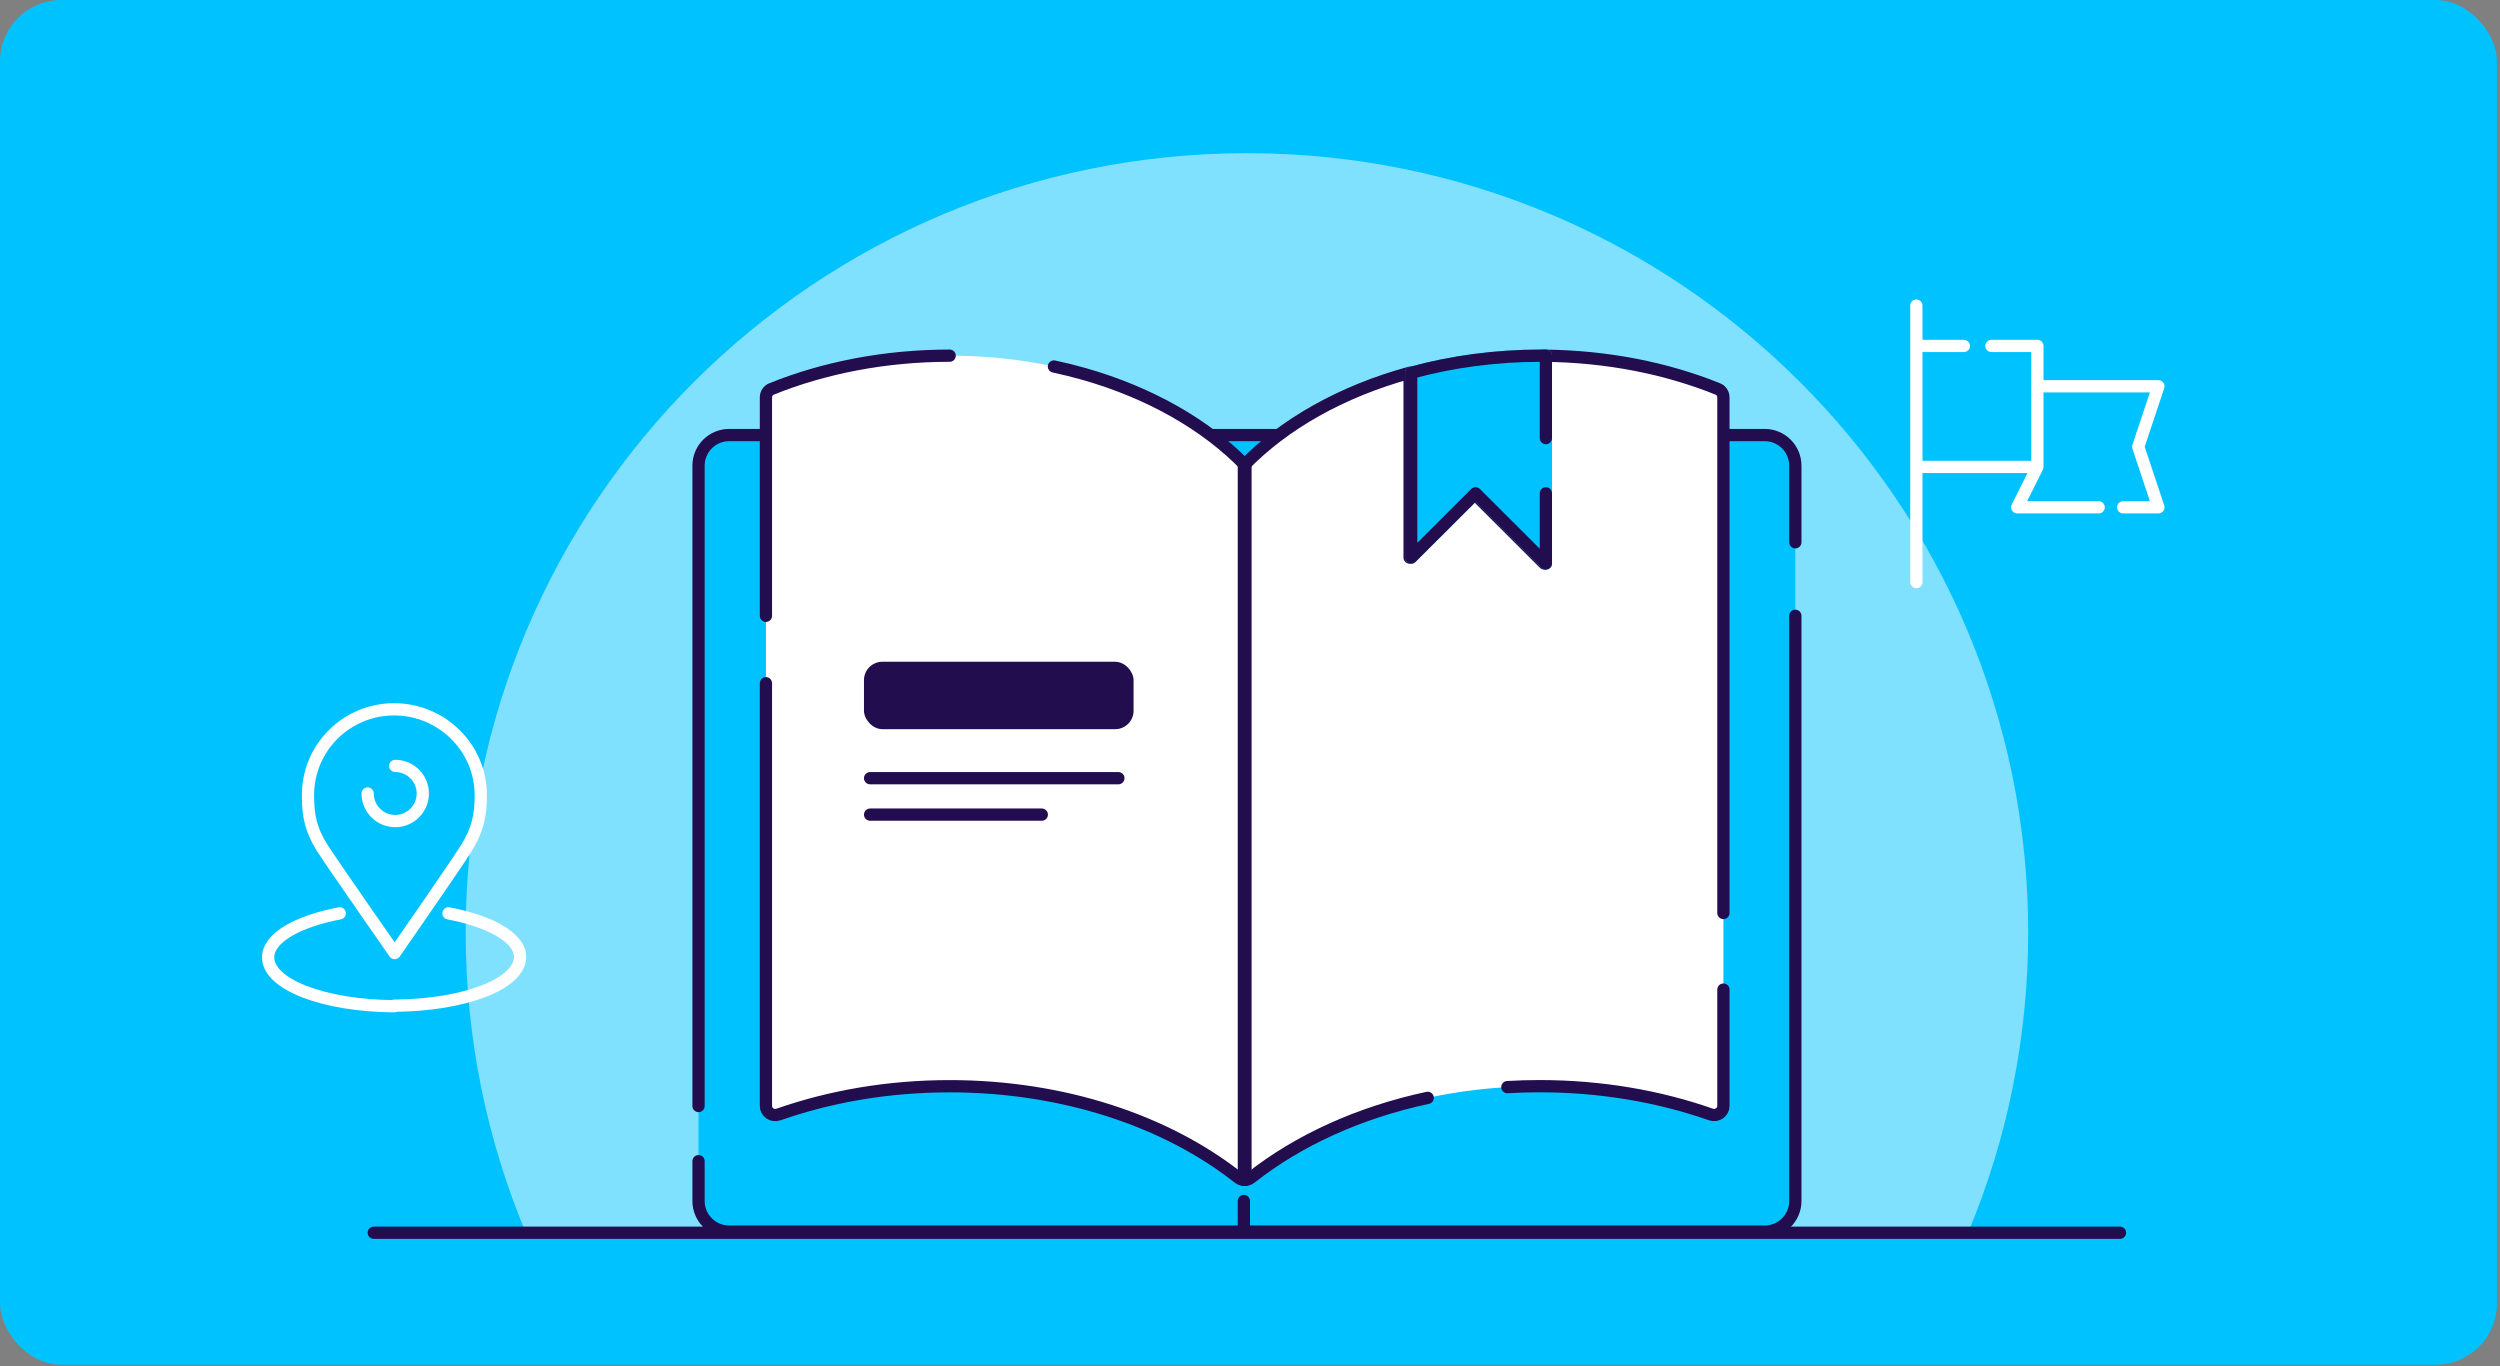<svg width="408" height="223" viewBox="0 0 408 223" fill="none" xmlns="http://www.w3.org/2000/svg">
<rect x="0" y="0" width="408" height="223" fill="#808080" stroke="none"/>
<rect width="407.497" height="222.725" rx="10" fill="#00C2FF"/>
<path fill-rule="evenodd" clip-rule="evenodd" d="M321.258 201C327.536 185.962 331 169.466 331 152.16C331 81.93 273.916 25 203.5 25C133.084 25 76 81.93 76 152.16C76 169.466 79.468 185.962 85.742 201H321.258Z" fill="white" fill-opacity="0.5"/>
<rect x="114" y="71" width="179" height="130" rx="5" fill="#00C2FF"/>
<path d="M293 100.5V196C293 198.761 290.761 201 288 201H119C116.239 201 114 198.761 114 196V189.5M293 88.5V76C293 73.239 290.761 71 288 71H119C116.239 71 114 73.239 114 76V149V180.5" stroke="#220D4E" stroke-width="2" stroke-linecap="round" stroke-linejoin="round"/>
<path d="M345.979 201.182H61" stroke="#220D4E" stroke-width="2" stroke-linecap="round" stroke-linejoin="round"/>
<path d="M154.985 58.046C144.371 58.046 134.444 60.035 125.908 63.48C125.376 63.693 125 64.233 125 64.855V180.489C125 181.487 125.998 182.248 127.046 181.888C135.5 178.926 144.984 177.272 154.993 177.272C173.561 177.272 190.395 182.968 202.114 192.216C202.482 192.502 202.883 192.592 203.26 192.543V75.968C192.907 65.288 175.28 58.046 154.985 58.046Z" fill="white"/>
<path d="M280.351 63.48C272.012 60.116 262.355 58.152 252.028 58.054V91.959L240.554 80.51L230.047 90.993V60.837C218.917 63.889 209.514 69.241 203 75.968V133V192.535C203.376 192.584 203.777 192.494 204.146 192.207C215.865 182.96 232.698 177.264 251.267 177.264C261.275 177.264 270.76 178.917 279.214 181.88C280.261 182.24 281.26 181.479 281.26 180.48V139V113V103V64.855C281.26 64.233 280.883 63.693 280.351 63.48Z" fill="white"/>
<path d="M154.985 58.046C144.371 58.046 134.444 60.035 125.908 63.48C125.376 63.693 125 64.233 125 64.855V100.5M125 111.5V180.489C125 181.487 125.998 182.248 127.046 181.888C135.5 178.926 144.984 177.272 154.993 177.272C173.561 177.272 190.395 182.968 202.114 192.216C202.482 192.502 202.883 192.592 203.26 192.543V75.968C196.898 69.405 187.788 64.14 177 61.056C175.37 60.59 173.703 60.174 172 59.811" stroke="#220D4E" stroke-width="2" stroke-linecap="round" stroke-linejoin="round"/>
<path d="M281.26 161.5V180.48C281.26 181.479 280.261 182.24 279.214 181.88C270.76 178.917 261.275 177.264 251.267 177.264C249.494 177.264 247.738 177.316 246 177.418M281.26 149V64.855C281.26 64.233 280.883 63.693 280.351 63.48C272.012 60.116 262.355 58.152 252.028 58.054V91.959L240.554 80.51L230.047 90.993V60.837C218.917 63.889 209.514 69.241 203 75.968V192.535C203.376 192.584 203.777 192.494 204.146 192.207C211.866 186.115 221.806 181.565 233 179.168" stroke="#220D4E" stroke-width="2" stroke-linecap="round" stroke-linejoin="round"/>
<path d="M240.814 80.51L252.288 91.959V80.51V73V67.5V58.054C252.034 58.054 251.78 58.046 251.527 58.046C244.006 58.046 236.854 59.044 230.307 60.837V90.993L240.814 80.51Z" fill="#00C2FF" stroke="#00C2FF" stroke-width="2" stroke-linecap="round" stroke-linejoin="round"/>
<path d="M252.288 80.51V91.959L240.814 80.51L230.307 90.993V60.837C236.854 59.044 244.006 58.046 251.527 58.046C251.78 58.046 252.034 58.054 252.288 58.054V71.5" stroke="#220D4E" stroke-width="2" stroke-linecap="round" stroke-linejoin="round"/>
<path d="M142 127L182.52 127L142 127Z" fill="white"/>
<path d="M142 127L182.52 127" stroke="#220D4E" stroke-width="2" stroke-linecap="round" stroke-linejoin="round"/>
<path d="M142 132.947L170.02 132.947L142 132.947Z" fill="white"/>
<path d="M142 132.947L170.02 132.947" stroke="#220D4E" stroke-width="2" stroke-linecap="round" stroke-linejoin="round"/>
<path d="M203 200L203 196" stroke="#220D4E" stroke-width="2" stroke-linecap="round"/>
<rect x="141" y="108" width="44" height="11" rx="3" fill="#220D4E"/>
<path d="M312.75 95V49.875M332.5 76.208L329.208 82.791H342.5M332.5 76.208V63.041H352.25L348.958 72.916L352.25 82.791H346.5M332.5 76.208V56.458H325M332.5 76.208H312.75V56.458H320.5" stroke="white" stroke-width="2" stroke-linecap="round" stroke-linejoin="round"/>
<path d="M55.445 149.058C48.505 150.373 43.761 153.089 43.761 156.244C43.761 160.626 52.722 164.131 64.319 164.218" stroke="white" stroke-width="2" stroke-miterlimit="10" stroke-linecap="round" stroke-linejoin="round"/>
<path d="M73.192 149.058C80.133 150.373 84.877 153.089 84.877 156.156C84.877 160.538 75.916 164.043 64.319 164.131" stroke="white" stroke-width="2" stroke-miterlimit="10" stroke-linecap="round" stroke-linejoin="round"/>
<path d="M64.319 115.759C72.05 115.759 78.464 121.98 78.464 129.78C78.464 133.11 77.937 135.476 76.092 138.455C74.159 141.522 64.407 155.543 64.407 155.543C64.407 155.543 54.567 141.434 52.634 138.455C50.701 135.388 50.262 133.11 50.262 129.78C50.262 121.98 56.588 115.759 64.319 115.759Z" stroke="white" stroke-width="2" stroke-miterlimit="10" stroke-linecap="round" stroke-linejoin="round"/>
<path d="M64.5 125C66.985 125 69 127.015 69 129.5C69 131.985 66.985 134 64.5 134C62.015 134 60 131.985 60 129.5" stroke="white" stroke-width="2" stroke-linecap="round"/>
</svg>
